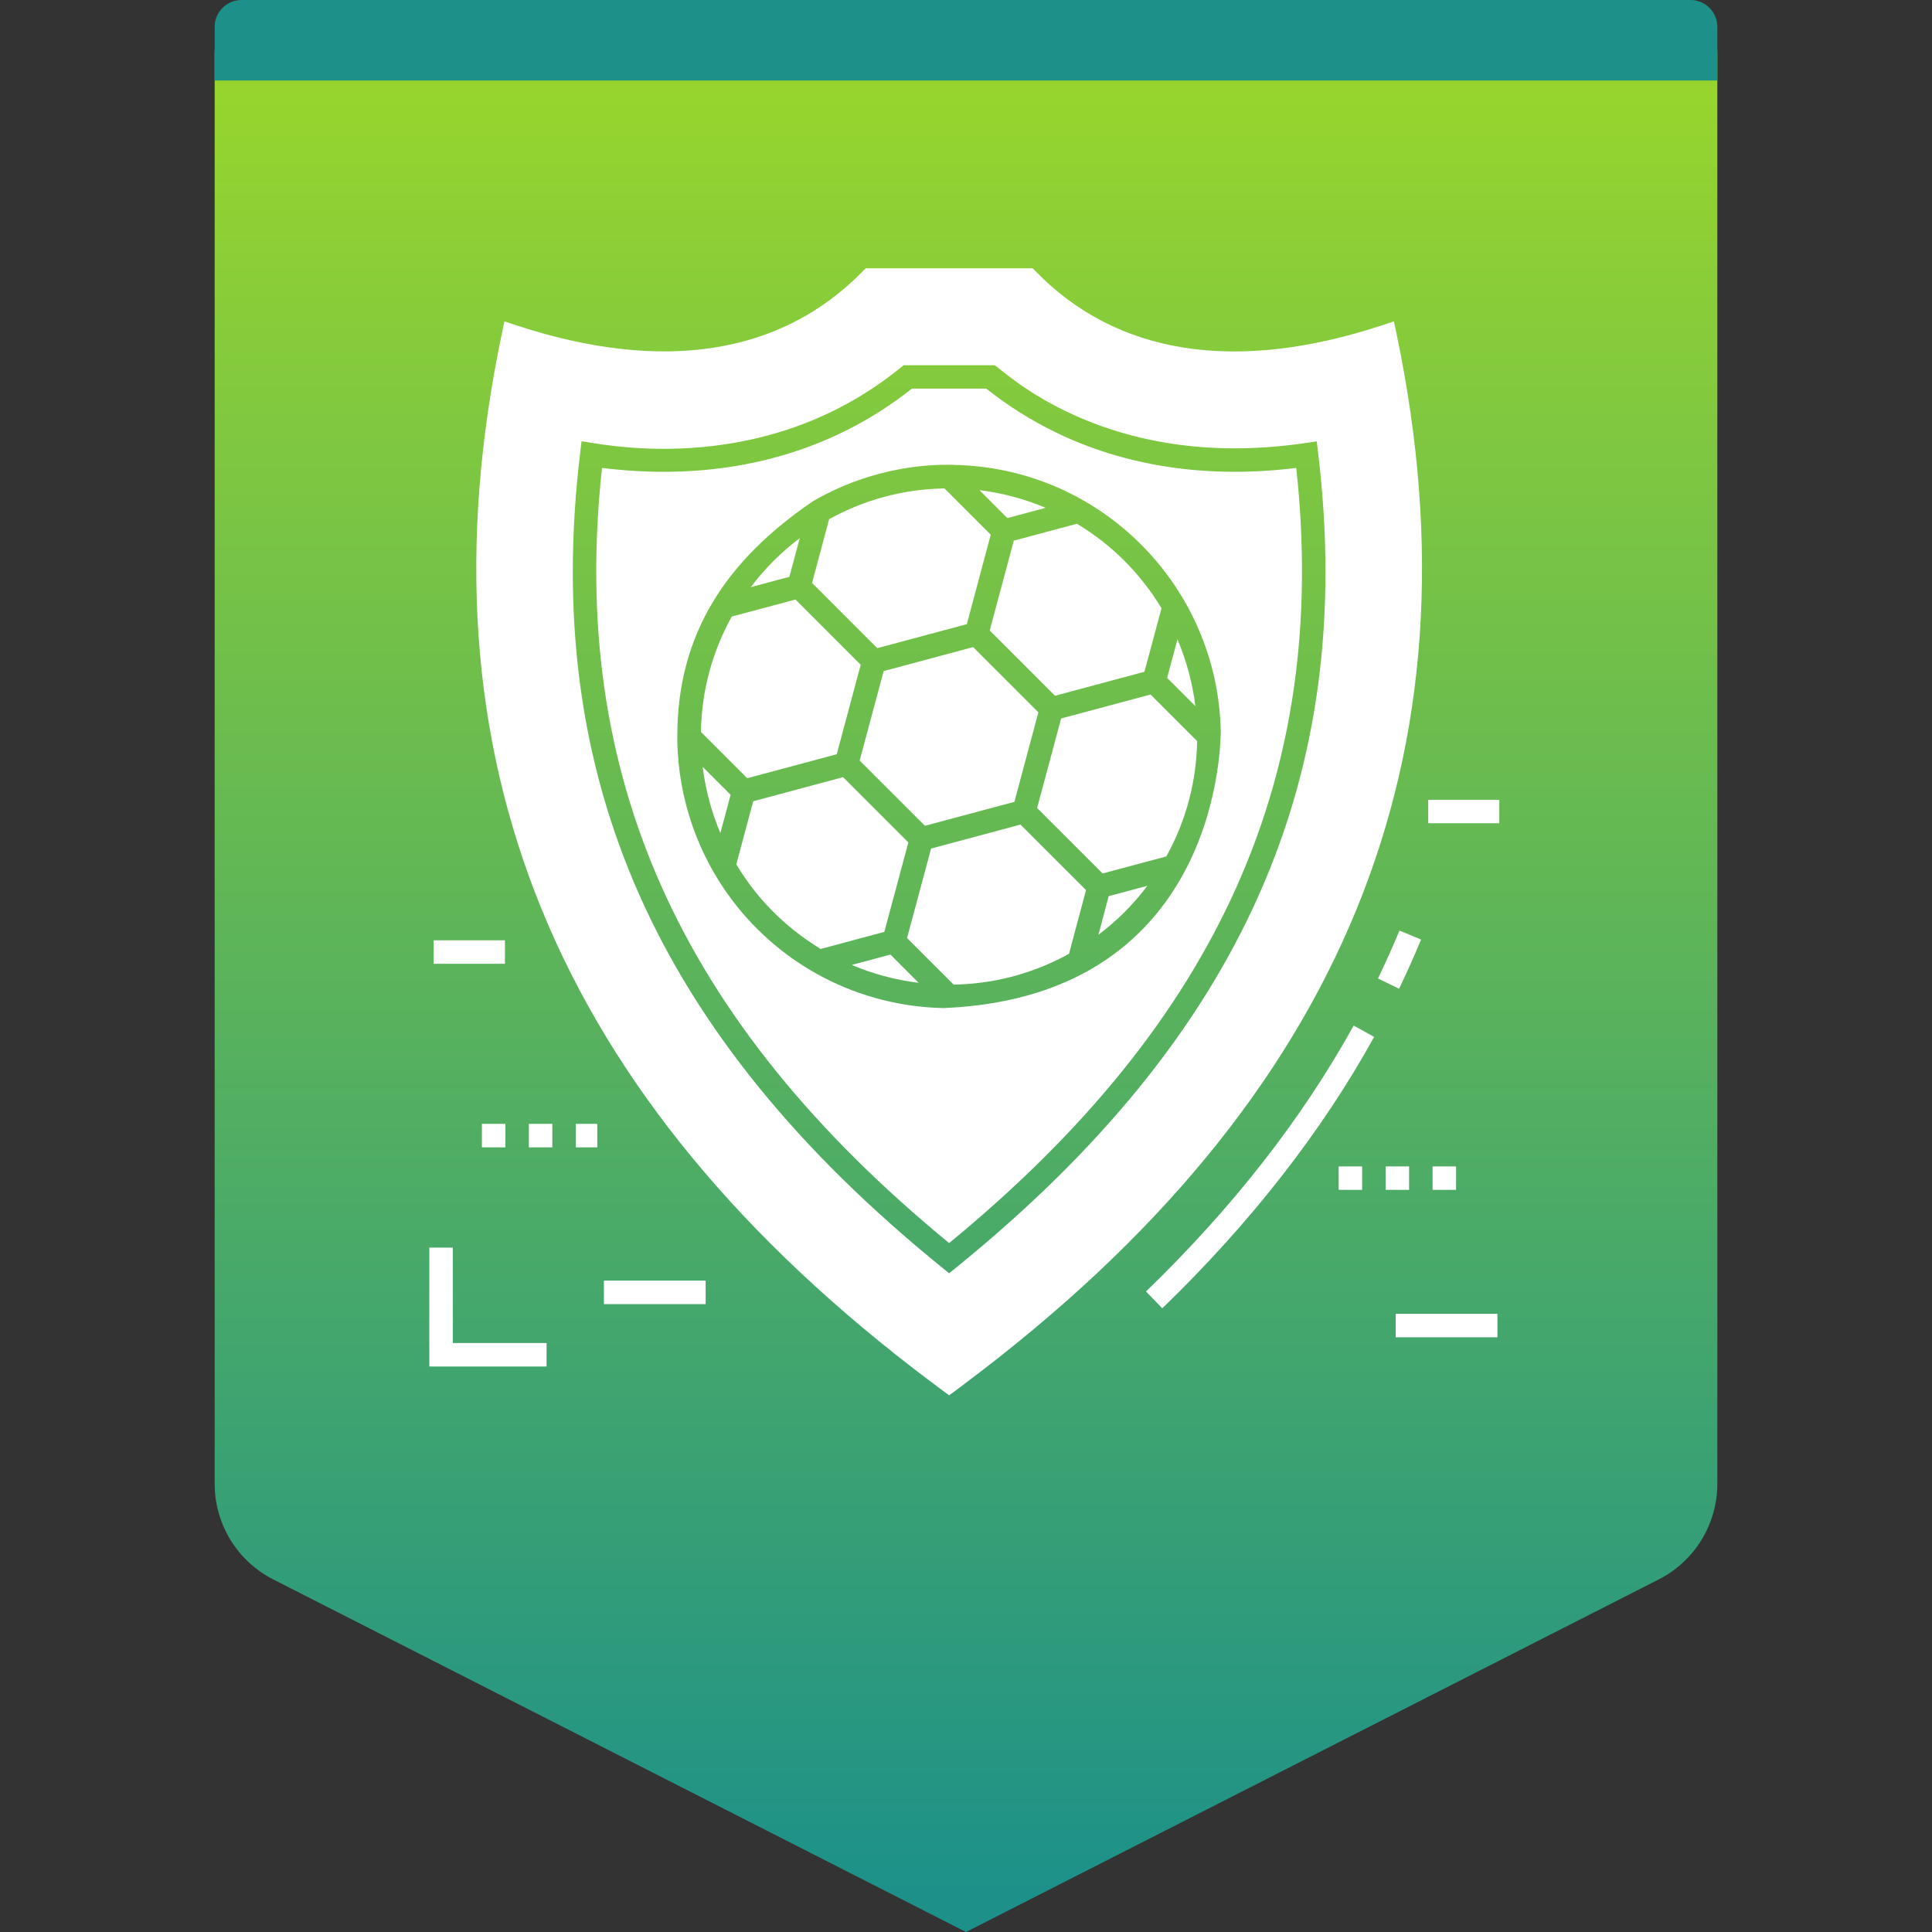 <svg width="72" height="72" viewBox="0 0 72 72" fill="none" xmlns="http://www.w3.org/2000/svg">
<rect x="0" y="0" width="72" height="72" fill="#333333" stroke="none"/>
<path fill-rule="evenodd" clip-rule="evenodd" d="M10 0H62C63.105 0 64 0.895 64 2V55.297C64 56.802 63.155 58.18 61.814 58.862L36 72L10.186 58.862C8.845 58.18 8 56.802 8 55.297V2C8 0.895 8.895 0 10 0Z" fill="url(#paint0_linear_168_15462)"/>
<path fill-rule="evenodd" clip-rule="evenodd" d="M9 0H63C63.552 0 64 0.448 64 1V3H8V1C8 0.448 8.448 0 9 0Z" fill="#1D9189"/>
<path d="M38.485 10L38.615 10.131C41.636 13.221 46.043 13.915 51.485 12.13L51.948 11.977L52.048 12.453C55.33 28.163 50.097 40.933 36.054 51.489C35.94 51.58 35.82 51.67 35.373 52C35.329 51.968 34.978 51.712 34.679 51.485C20.644 40.933 15.412 28.163 18.698 12.453L18.798 11.977L19.261 12.13C24.694 13.91 29.098 13.221 32.13 10.131L32.257 10H38.485ZM16.875 46.494V50.051H20.369V50.926H16V46.494H16.875ZM55.805 48.962V49.837H52.013V48.962H55.805ZM50.447 38.22L51.211 38.642C49.254 42.182 46.597 45.585 43.314 48.757L42.708 48.129C45.928 45.018 48.532 41.684 50.447 38.22ZM26.298 47.725V48.6H22.506V47.725H26.298ZM37.066 13.61H33.676L33.556 13.708C28.228 18.033 21.979 16.436 21.672 16.449L21.619 16.893C20.173 28.956 24.456 38.595 35.097 47.228L35.371 47.451L35.646 47.228C46.287 38.595 50.57 28.956 49.124 16.893L49.071 16.449L48.628 16.514C41.145 17.607 37.348 13.745 37.066 13.61ZM36.757 14.483C40.057 17.104 44.126 17.957 48.308 17.438C49.547 28.866 45.428 38.063 35.371 46.326C25.315 38.063 21.195 28.866 22.435 17.438C27.094 18.016 31.02 16.835 33.984 14.483H36.757ZM54.263 43.468V44.343H53.388V43.468H54.263ZM52.513 43.468V44.343H51.638V43.468H52.513ZM50.763 43.468V44.343H49.888V43.468H50.763ZM18.834 41.883V42.758H17.959V41.883H18.834ZM20.584 41.883V42.758H19.709V41.883H20.584ZM22.26 41.883V42.758H21.459V41.883H22.26ZM35.395 17.321C34.81 17.317 32.645 17.322 30.306 18.673C30.304 18.674 30.302 18.675 30.301 18.677C27.104 20.848 25.236 23.587 25.241 27.452L25.241 27.633C25.287 29.811 26.025 31.873 27.276 33.534C29.145 36.014 32.036 37.507 35.176 37.568C45.655 37.122 45.479 27.306 45.495 27.262C45.383 21.831 41.008 17.427 35.549 17.326C35.538 17.321 35.532 17.321 35.523 17.321L35.395 17.321ZM52.154 34.679L52.96 35.013C52.703 35.633 52.427 36.25 52.14 36.846L51.354 36.466C51.634 35.885 51.903 35.284 52.154 34.679ZM38.031 30.73L40.473 33.171L39.839 35.545C38.471 36.3 37.012 36.668 35.54 36.694L33.803 34.958L34.699 31.623L38.031 30.73ZM33.183 35.574L34.235 36.627C33.375 36.521 32.536 36.297 31.744 35.96L33.183 35.574ZM18.818 35.042V35.917H16.162V35.042H18.818ZM31.418 28.962L33.852 31.395L32.956 34.729L30.585 35.365C29.231 34.544 28.188 33.459 27.44 32.212L28.07 29.861L31.418 28.962ZM42.758 33.012C42.498 33.356 42.216 33.684 41.91 33.99C41.604 34.296 41.277 34.578 40.934 34.837L41.318 33.397L42.758 33.012ZM42.878 25.883L44.614 27.619C44.588 29.091 44.223 30.547 43.467 31.916L41.091 32.552L38.65 30.111L39.545 26.776L42.878 25.883ZM26.187 28.579L27.228 29.62L26.846 31.047C26.514 30.259 26.291 29.429 26.187 28.579ZM36.265 24.115L38.697 26.547L37.804 29.882L34.47 30.775L32.037 28.343L32.931 25.01L36.265 24.115ZM55.875 29.807V30.68H53.226V29.807H55.875ZM29.645 22.342L32.076 24.774L31.183 28.108L27.847 29.002L26.121 27.276C26.148 25.761 26.53 24.316 27.271 22.977L29.645 22.342ZM43.881 23.827C44.217 24.62 44.442 25.457 44.548 26.315L43.495 25.262L43.881 23.827ZM40.133 19.519C41.434 20.299 42.497 21.364 43.287 22.667L42.65 25.035L39.317 25.929L36.884 23.496L37.781 20.149L40.133 19.519ZM35.197 18.201L36.922 19.927L36.031 23.261L32.694 24.155L30.263 21.724L30.899 19.348C32.194 18.633 33.638 18.23 35.197 18.201ZM29.803 20.057L29.418 21.497L27.979 21.881C28.238 21.538 28.52 21.211 28.826 20.905C29.131 20.599 29.459 20.317 29.803 20.057ZM36.5 18.266C37.349 18.371 38.181 18.593 38.969 18.925L37.541 19.308L36.5 18.266Z" fill="white"/>
<defs>
<linearGradient id="paint0_linear_168_15462" x1="36" y1="2" x2="36" y2="70.5" gradientUnits="userSpaceOnUse">
<stop stop-color="#99D62C"/>
<stop offset="1" stop-color="#1D9189"/>
</linearGradient>
</defs>
</svg>

